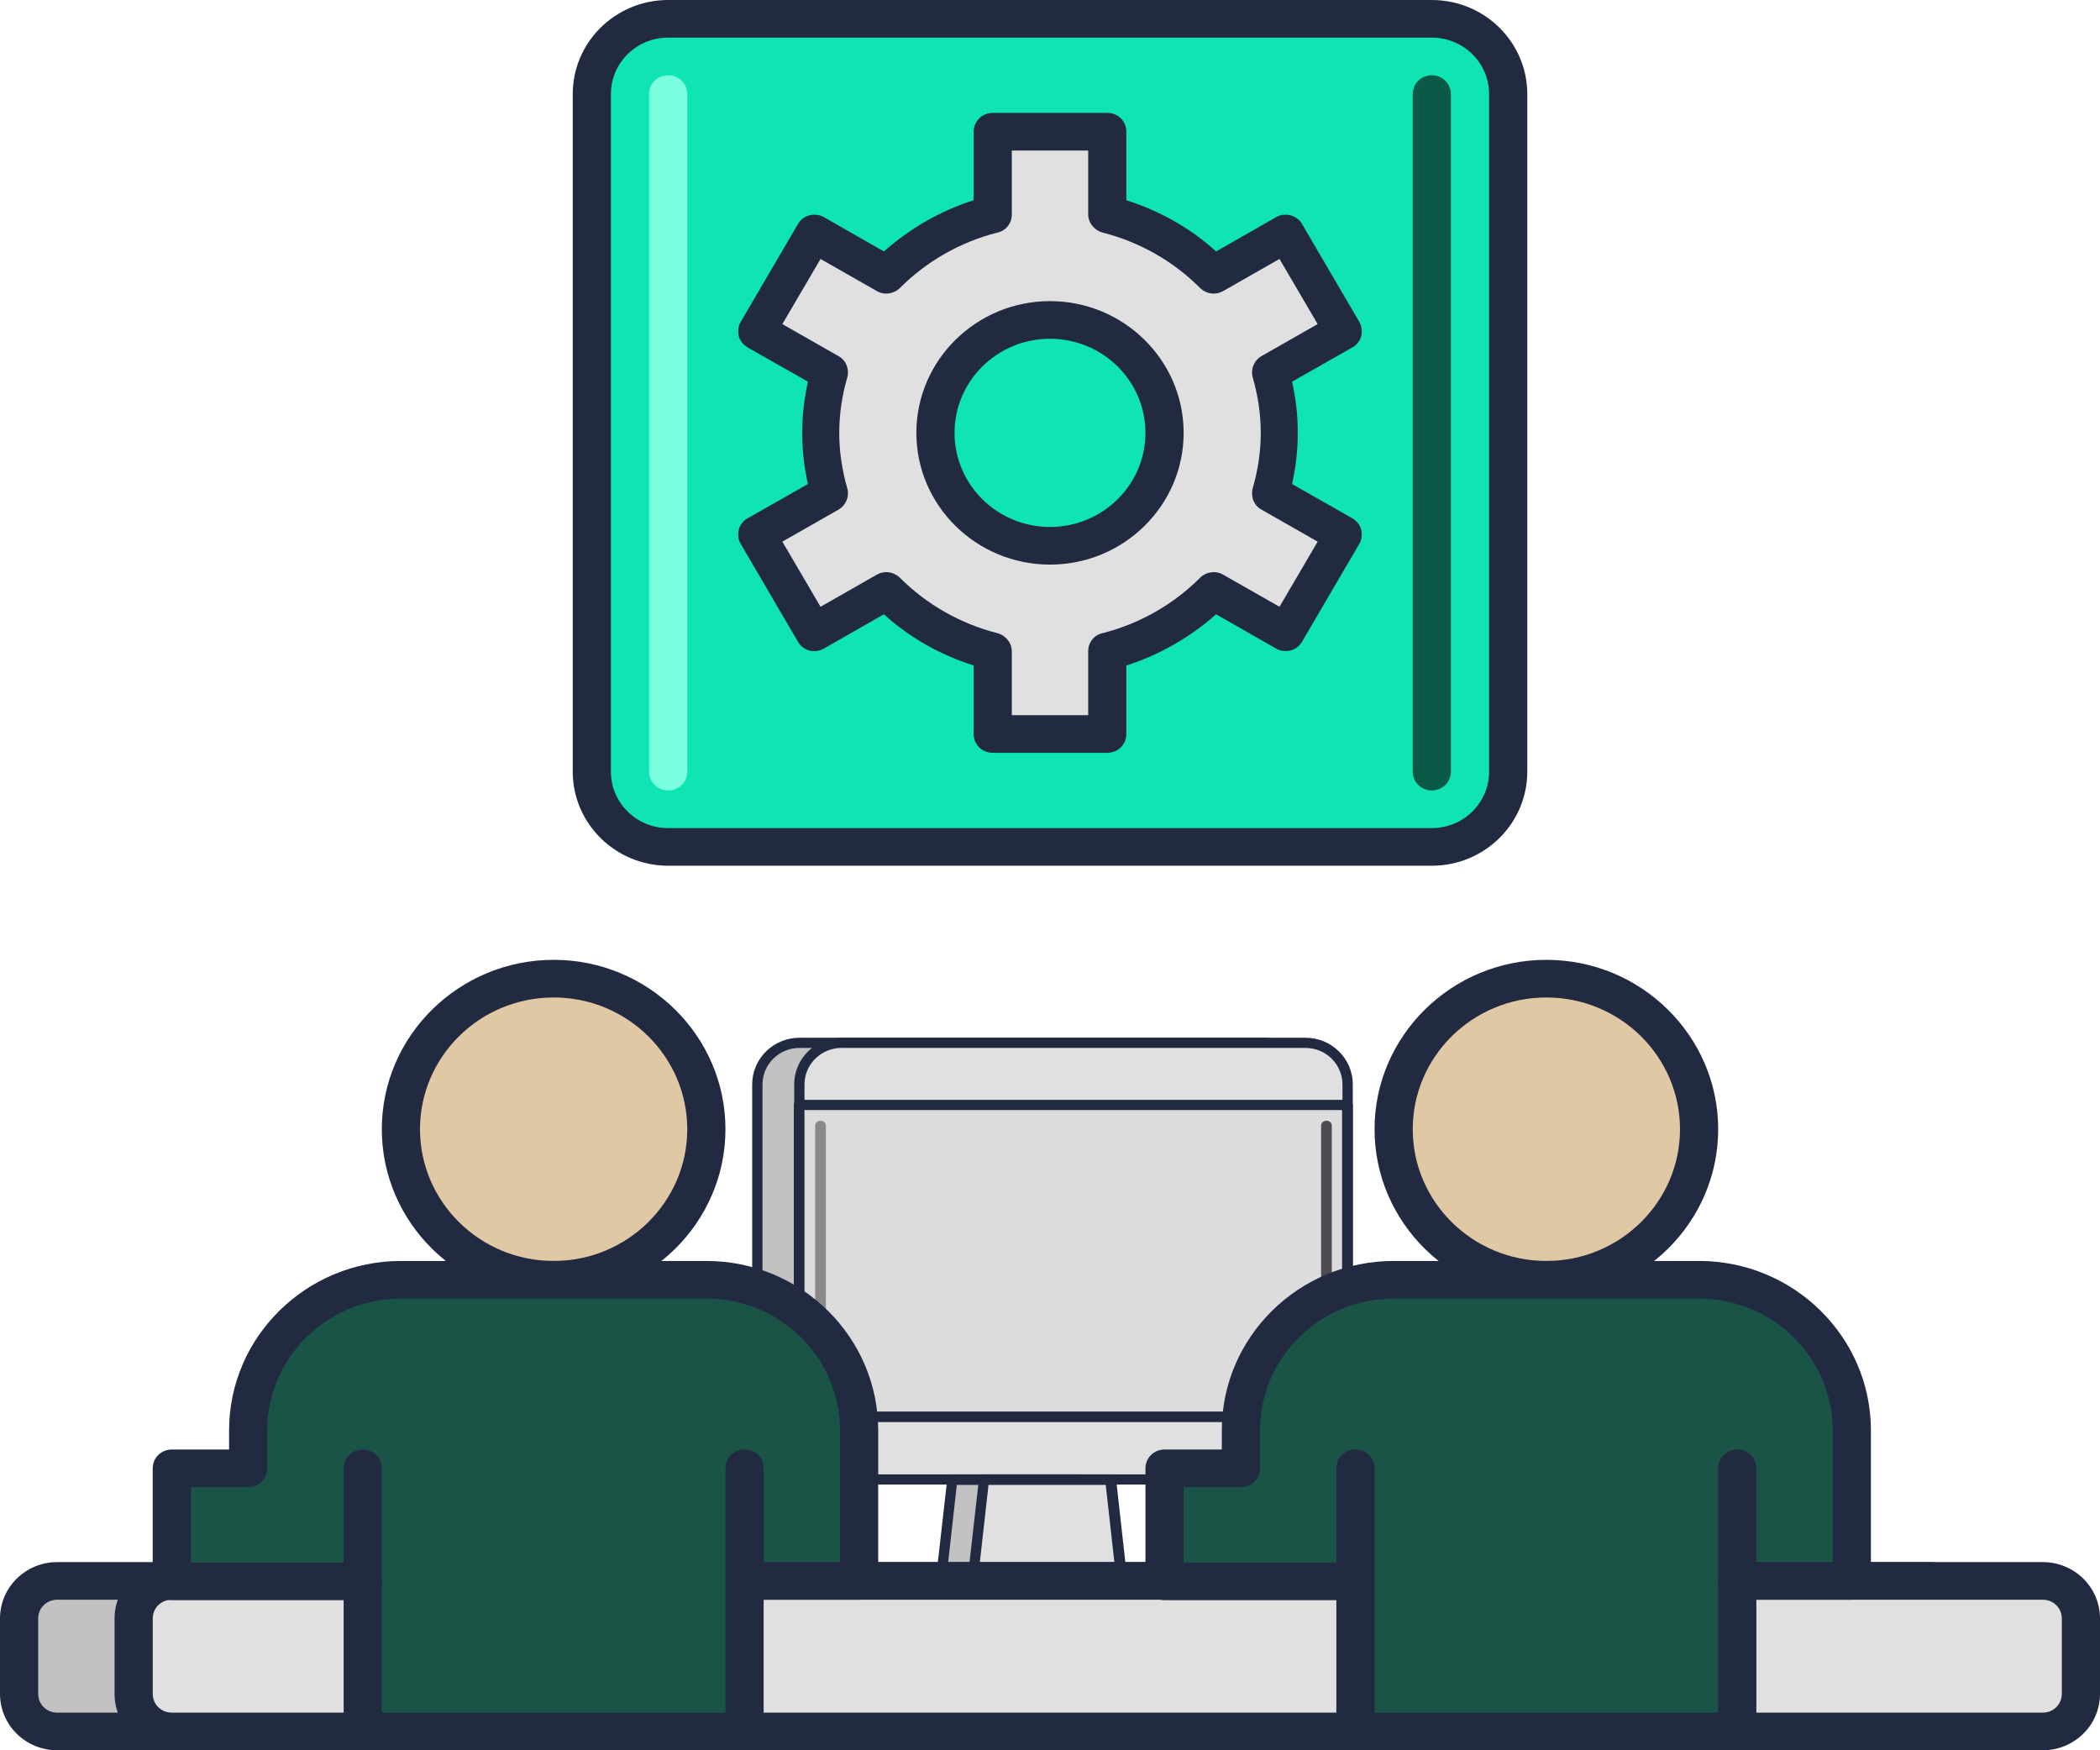 <?xml version="1.0" encoding="UTF-8"?> <svg xmlns="http://www.w3.org/2000/svg" width="108" height="90" viewBox="0 0 108 90" fill="none"><g clip-path="url(#clip0_299_3184)"><path d="M64.977 53.613H41.099C39.906 53.613 38.939 54.566 38.939 55.742V73.936C38.939 75.111 39.906 76.064 41.099 76.064H64.977C66.17 76.064 67.137 75.111 67.137 73.936V55.742C67.137 54.566 66.17 53.613 64.977 53.613Z" fill="#C2C2C2"></path><path d="M64.977 76.335H41.118C39.764 76.335 38.684 75.252 38.684 73.936V55.761C38.684 54.426 39.783 53.361 41.118 53.361H64.977C66.332 53.361 67.412 54.445 67.412 55.761V73.936C67.412 75.271 66.312 76.335 64.977 76.335ZM41.118 53.884C40.078 53.884 39.214 54.716 39.214 55.761V73.936C39.214 74.961 40.058 75.813 41.118 75.813H64.977C66.017 75.813 66.881 74.981 66.881 73.936V55.761C66.881 54.736 66.037 53.884 64.977 53.884H41.118Z" fill="#212A41"></path><path d="M67.156 53.613H43.279C42.086 53.613 41.118 54.566 41.118 55.742V73.936C41.118 75.111 42.086 76.064 43.279 76.064H67.156C68.349 76.064 69.316 75.111 69.316 73.936V55.742C69.316 54.566 68.349 53.613 67.156 53.613Z" fill="#E0E0E0"></path><path d="M67.137 76.335H43.279C41.924 76.335 40.844 75.252 40.844 73.936V55.761C40.844 54.426 41.943 53.361 43.279 53.361H67.137C68.492 53.361 69.572 54.445 69.572 55.761V73.936C69.572 75.271 68.472 76.335 67.137 76.335ZM43.279 53.884C42.238 53.884 41.374 54.716 41.374 55.761V73.936C41.374 74.961 42.218 75.813 43.279 75.813H67.137C68.177 75.813 69.041 74.981 69.041 73.936V55.761C69.041 54.736 68.197 53.884 67.137 53.884H43.279Z" fill="#212A41"></path><path d="M69.316 56.826H41.118V72.852H69.316V56.826Z" fill="#DCDCDC"></path><path d="M69.297 73.123H41.099C40.942 73.123 40.824 73.007 40.824 72.852V56.826C40.824 56.671 40.942 56.555 41.099 56.555H69.297C69.454 56.555 69.572 56.671 69.572 56.826V72.852C69.572 73.007 69.454 73.123 69.297 73.123ZM41.374 72.581H69.022V57.078H41.374V72.581Z" fill="#212A41"></path><path d="M42.199 72.058C42.041 72.058 41.924 71.942 41.924 71.787V57.89C41.924 57.542 42.473 57.542 42.473 57.89V71.787C42.473 71.942 42.356 72.058 42.199 72.058Z" fill="#8A878D"></path><path d="M68.217 72.058C68.06 72.058 67.942 71.942 67.942 71.787V57.89C67.942 57.542 68.492 57.542 68.492 57.89V71.787C68.492 71.942 68.374 72.058 68.217 72.058Z" fill="#4E4B51"></path><path d="M56.023 80.865L55.473 76.045H48.973L48.423 80.865V81.929C48.423 82.219 48.659 82.471 48.973 82.471H59.812C60.107 82.471 60.362 82.239 60.362 81.929V80.865H56.023Z" fill="#C2C2C2"></path><path d="M59.812 82.742H48.973C48.521 82.742 48.168 82.374 48.168 81.948V80.884L48.718 76.045C48.718 75.91 48.855 75.813 48.993 75.813H55.492C55.63 75.813 55.748 75.91 55.767 76.045L56.278 80.613H60.382C60.539 80.613 60.657 80.729 60.657 80.884V81.948C60.657 82.394 60.284 82.742 59.852 82.742H59.812ZM49.209 76.336L48.698 80.903V81.948C48.698 82.103 48.816 82.219 48.973 82.219H59.812C59.969 82.219 60.087 82.103 60.087 81.948V81.155H56.023C55.885 81.155 55.767 81.058 55.748 80.923L55.237 76.355H49.209V76.336Z" fill="#212A41"></path><path d="M57.652 80.865L57.102 76.045H50.603L50.053 80.865V81.929C50.053 82.219 50.289 82.471 50.603 82.471H61.442C61.737 82.471 61.992 82.239 61.992 81.929V80.865H57.652Z" fill="#E0E0E0"></path><path d="M61.442 82.742H50.603C50.151 82.742 49.798 82.374 49.798 81.948V80.884L50.347 76.045C50.347 75.91 50.485 75.813 50.623 75.813H57.122C57.26 75.813 57.377 75.91 57.397 76.045L57.907 80.613H62.011C62.169 80.613 62.286 80.729 62.286 80.884V81.948C62.286 82.394 61.913 82.742 61.481 82.742H61.442ZM50.839 76.336L50.328 80.903V81.948C50.328 82.103 50.446 82.219 50.603 82.219H61.442C61.599 82.219 61.717 82.103 61.717 81.948V81.155H57.652C57.515 81.155 57.397 81.058 57.377 80.923L56.867 76.355H50.839V76.336Z" fill="#212A41"></path><path d="M57.652 81.136H50.053C49.7 81.136 49.7 80.594 50.053 80.594H57.652C58.006 80.594 58.006 81.136 57.652 81.136Z" fill="#212A41"></path><path d="M73.636 0.968H34.364C32.195 0.968 30.436 2.701 30.436 4.839V39.677C30.436 41.815 32.195 43.548 34.364 43.548H73.636C75.805 43.548 77.564 41.815 77.564 39.677V4.839C77.564 2.701 75.805 0.968 73.636 0.968Z" fill="#0EE5B2"></path><path d="M73.636 44.516H34.364C31.654 44.516 29.455 42.348 29.455 39.677V4.839C29.455 2.168 31.654 0 34.364 0H73.636C76.346 0 78.546 2.168 78.546 4.839V39.677C78.546 42.348 76.346 44.516 73.636 44.516ZM34.364 1.935C32.734 1.935 31.418 3.232 31.418 4.839V39.677C31.418 41.284 32.734 42.581 34.364 42.581H73.636C75.266 42.581 76.582 41.284 76.582 39.677V4.839C76.582 3.232 75.266 1.935 73.636 1.935H34.364Z" fill="#212A41"></path><path d="M34.364 40.645C33.814 40.645 33.382 40.219 33.382 39.677V4.839C33.382 4.297 33.814 3.871 34.364 3.871C34.913 3.871 35.346 4.297 35.346 4.839V39.677C35.346 40.219 34.913 40.645 34.364 40.645Z" fill="#7CFFE0"></path><path d="M73.636 40.645C73.087 40.645 72.654 40.219 72.654 39.677V4.839C72.654 4.297 73.087 3.871 73.636 3.871C74.186 3.871 74.618 4.297 74.618 4.839V39.677C74.618 40.219 74.186 40.645 73.636 40.645Z" fill="#0B5A47"></path><path d="M65.782 22.258C65.782 21.174 65.625 20.148 65.35 19.161L69.081 17.032L66.135 12L62.404 14.129C60.932 12.639 59.047 11.574 56.946 11.032V6.774H51.055V11.032C48.953 11.574 47.068 12.658 45.596 14.129L41.865 12L38.919 17.032L42.65 19.161C42.375 20.148 42.218 21.194 42.218 22.258C42.218 23.323 42.375 24.368 42.65 25.355L38.919 27.484L41.865 32.516L45.596 30.387C47.068 31.877 48.953 32.942 51.055 33.484V37.742H56.946V33.484C59.047 32.942 60.932 31.858 62.404 30.387L66.135 32.516L69.081 27.484L65.35 25.355C65.625 24.368 65.782 23.323 65.782 22.258ZM54 28.064C50.74 28.064 48.109 25.471 48.109 22.258C48.109 19.045 50.74 16.452 54 16.452C57.26 16.452 59.891 19.045 59.891 22.258C59.891 25.471 57.26 28.064 54 28.064Z" fill="#E0E0E0"></path><path d="M56.946 38.71H51.055C50.505 38.71 50.073 38.284 50.073 37.742V34.219C48.364 33.677 46.774 32.787 45.458 31.587L42.375 33.348C41.904 33.619 41.295 33.465 41.04 33L38.095 27.968C37.957 27.735 37.938 27.484 37.996 27.232C38.055 26.981 38.232 26.768 38.448 26.652L41.551 24.89C41.354 24.019 41.256 23.129 41.256 22.258C41.256 21.387 41.354 20.516 41.551 19.626L38.448 17.864C38.232 17.729 38.055 17.535 37.996 17.284C37.938 17.032 37.957 16.781 38.095 16.548L41.04 11.516C41.178 11.284 41.394 11.129 41.629 11.071C41.884 11.013 42.14 11.032 42.375 11.168L45.458 12.929C46.794 11.748 48.364 10.839 50.073 10.297V6.774C50.073 6.232 50.505 5.806 51.055 5.806H56.946C57.495 5.806 57.927 6.232 57.927 6.774V10.297C59.636 10.839 61.226 11.729 62.542 12.929L65.625 11.168C65.841 11.032 66.116 11.013 66.371 11.071C66.626 11.148 66.842 11.303 66.96 11.516L69.906 16.548C70.043 16.781 70.063 17.032 70.004 17.284C69.945 17.535 69.768 17.748 69.552 17.864L66.45 19.626C66.646 20.497 66.744 21.387 66.744 22.258C66.744 23.129 66.646 24 66.45 24.89L69.552 26.652C69.768 26.787 69.945 26.981 70.004 27.232C70.063 27.484 70.043 27.735 69.906 27.968L66.96 33C66.823 33.232 66.607 33.387 66.371 33.445C66.116 33.503 65.86 33.484 65.625 33.348L62.542 31.587C61.207 32.768 59.636 33.677 57.927 34.219V37.742C57.927 38.284 57.495 38.71 56.946 38.71ZM52.036 36.774H55.964V33.484C55.964 33.039 56.258 32.652 56.71 32.555C58.615 32.071 60.343 31.084 61.717 29.71C62.031 29.4 62.522 29.323 62.915 29.555L65.802 31.2L67.765 27.852L64.879 26.206C64.486 25.994 64.309 25.529 64.427 25.103C64.702 24.155 64.839 23.187 64.839 22.258C64.839 21.329 64.702 20.361 64.427 19.413C64.309 18.987 64.486 18.542 64.879 18.31L67.765 16.665L65.802 13.316L62.915 14.961C62.522 15.194 62.031 15.116 61.717 14.806C60.343 13.432 58.615 12.445 56.71 11.961C56.278 11.845 55.964 11.458 55.964 11.032V7.742H52.036V11.032C52.036 11.477 51.742 11.864 51.29 11.961C49.386 12.445 47.657 13.432 46.283 14.806C45.969 15.116 45.478 15.194 45.085 14.961L42.199 13.316L40.235 16.665L43.121 18.31C43.514 18.523 43.691 18.987 43.573 19.413C43.298 20.361 43.161 21.329 43.161 22.258C43.161 23.187 43.298 24.155 43.573 25.103C43.691 25.529 43.514 25.974 43.121 26.206L40.235 27.852L42.199 31.2L45.085 29.555C45.478 29.323 45.969 29.4 46.283 29.71C47.657 31.084 49.386 32.071 51.29 32.555C51.722 32.671 52.036 33.058 52.036 33.484V36.774ZM54 29.032C50.21 29.032 47.127 25.994 47.127 22.258C47.127 18.523 50.21 15.484 54 15.484C57.79 15.484 60.873 18.523 60.873 22.258C60.873 25.994 57.79 29.032 54 29.032ZM54 17.419C51.29 17.419 49.091 19.587 49.091 22.258C49.091 24.929 51.29 27.097 54 27.097C56.71 27.097 58.909 24.929 58.909 22.258C58.909 19.587 56.71 17.419 54 17.419Z" fill="#212A41"></path><path d="M99.164 81.29H2.945C1.861 81.29 0.982 82.157 0.982 83.226V87.097C0.982 88.166 1.861 89.032 2.945 89.032H99.164C100.248 89.032 101.127 88.166 101.127 87.097V83.226C101.127 82.157 100.248 81.29 99.164 81.29Z" fill="#C2C2C2"></path><path d="M99.164 90H2.945C1.316 90 0 88.703 0 87.097V83.226C0 81.619 1.316 80.323 2.945 80.323H99.164C100.793 80.323 102.109 81.619 102.109 83.226V87.097C102.109 88.703 100.793 90 99.164 90ZM2.945 82.258C2.396 82.258 1.964 82.684 1.964 83.226V87.097C1.964 87.639 2.396 88.065 2.945 88.065H99.164C99.713 88.065 100.145 87.639 100.145 87.097V83.226C100.145 82.684 99.713 82.258 99.164 82.258H2.945Z" fill="#212A41"></path><path d="M105.055 81.29H8.836C7.752 81.29 6.873 82.157 6.873 83.226V87.097C6.873 88.166 7.752 89.032 8.836 89.032H105.055C106.139 89.032 107.018 88.166 107.018 87.097V83.226C107.018 82.157 106.139 81.29 105.055 81.29Z" fill="#E0E0E0"></path><path d="M105.054 90H8.836C7.207 90 5.891 88.703 5.891 87.097V83.226C5.891 81.619 7.207 80.323 8.836 80.323H105.054C106.684 80.323 108 81.619 108 83.226V87.097C108 88.703 106.684 90 105.054 90ZM8.836 82.258C8.287 82.258 7.855 82.684 7.855 83.226V87.097C7.855 87.639 8.287 88.065 8.836 88.065H105.054C105.604 88.065 106.036 87.639 106.036 87.097V83.226C106.036 82.684 105.604 82.258 105.054 82.258H8.836Z" fill="#212A41"></path><path d="M79.527 65.806C83.865 65.806 87.382 62.34 87.382 58.065C87.382 53.789 83.865 50.323 79.527 50.323C75.189 50.323 71.673 53.789 71.673 58.065C71.673 62.34 75.189 65.806 79.527 65.806Z" fill="#E0C8A4"></path><path d="M79.527 66.774C74.657 66.774 70.691 62.864 70.691 58.065C70.691 53.264 74.657 49.355 79.527 49.355C84.397 49.355 88.364 53.264 88.364 58.065C88.364 62.864 84.397 66.774 79.527 66.774ZM79.527 51.29C75.737 51.29 72.655 54.329 72.655 58.065C72.655 61.8 75.737 64.839 79.527 64.839C83.317 64.839 86.4 61.8 86.4 58.065C86.4 54.329 83.317 51.29 79.527 51.29Z" fill="#212A41"></path><path d="M87.382 65.806H71.673C67.333 65.806 63.818 69.271 63.818 73.549V75.503H59.891V81.31H69.709V89.032H89.345V81.29H95.236V73.549C95.236 69.271 91.721 65.806 87.382 65.806Z" fill="#195446"></path><path d="M89.345 90H69.709C69.159 90 68.727 89.574 68.727 89.032V82.278H59.891C59.341 82.278 58.909 81.852 58.909 81.31V75.503C58.909 74.961 59.341 74.535 59.891 74.535H62.836V73.548C62.836 68.748 66.803 64.839 71.673 64.839H87.382C92.252 64.839 96.218 68.748 96.218 73.548V81.29C96.218 81.832 95.786 82.258 95.236 82.258H90.327V89.032C90.327 89.574 89.895 90 89.345 90ZM70.691 88.064H88.364V81.29C88.364 80.748 88.796 80.323 89.345 80.323H94.254V73.548C94.254 69.813 91.172 66.774 87.382 66.774H71.673C67.883 66.774 64.8 69.813 64.8 73.548V75.503C64.8 76.045 64.368 76.471 63.818 76.471H60.873V80.342H69.709C70.259 80.342 70.691 80.768 70.691 81.31V88.064Z" fill="#212A41"></path><path d="M69.709 82.278C69.159 82.278 68.727 81.852 68.727 81.31V75.503C68.727 74.961 69.159 74.535 69.709 74.535C70.259 74.535 70.691 74.961 70.691 75.503V81.31C70.691 81.852 70.259 82.278 69.709 82.278Z" fill="#212A41"></path><path d="M89.346 82.278C88.796 82.278 88.364 81.852 88.364 81.31V75.503C88.364 74.961 88.796 74.535 89.346 74.535C89.895 74.535 90.327 74.961 90.327 75.503V81.31C90.327 81.852 89.895 82.278 89.346 82.278Z" fill="#212A41"></path><path d="M28.473 65.806C32.811 65.806 36.327 62.34 36.327 58.065C36.327 53.789 32.811 50.323 28.473 50.323C24.135 50.323 20.618 53.789 20.618 58.065C20.618 62.34 24.135 65.806 28.473 65.806Z" fill="#E0C8A4"></path><path d="M28.473 66.774C23.603 66.774 19.636 62.864 19.636 58.065C19.636 53.264 23.603 49.355 28.473 49.355C33.343 49.355 37.309 53.264 37.309 58.065C37.309 62.864 33.343 66.774 28.473 66.774ZM28.473 51.29C24.683 51.29 21.6 54.329 21.6 58.065C21.6 61.8 24.683 64.839 28.473 64.839C32.263 64.839 35.345 61.8 35.345 58.065C35.345 54.329 32.263 51.29 28.473 51.29Z" fill="#212A41"></path><path d="M36.327 65.806H20.618C16.279 65.806 12.764 69.271 12.764 73.549V75.503H8.836V81.31H18.654V89.032H38.291V81.29H44.182V73.549C44.182 69.271 40.667 65.806 36.327 65.806Z" fill="#195446"></path><path d="M38.291 90H18.654C18.105 90 17.673 89.574 17.673 89.032V82.278H8.836C8.286 82.278 7.854 81.852 7.854 81.31V75.503C7.854 74.961 8.286 74.535 8.836 74.535H11.782V73.548C11.782 68.748 15.748 64.839 20.618 64.839H36.327C41.197 64.839 45.164 68.748 45.164 73.548V81.29C45.164 81.832 44.732 82.258 44.182 82.258H39.273V89.032C39.273 89.574 38.841 90 38.291 90ZM19.636 88.064H37.309V81.29C37.309 80.748 37.741 80.323 38.291 80.323H43.2V73.548C43.2 69.813 40.117 66.774 36.327 66.774H20.618C16.828 66.774 13.745 69.813 13.745 73.548V75.503C13.745 76.045 13.313 76.471 12.764 76.471H9.818V80.342H18.654C19.204 80.342 19.636 80.768 19.636 81.31V88.064Z" fill="#212A41"></path><path d="M18.654 82.278C18.105 82.278 17.673 81.852 17.673 81.31V75.503C17.673 74.961 18.105 74.535 18.654 74.535C19.204 74.535 19.636 74.961 19.636 75.503V81.31C19.636 81.852 19.204 82.278 18.654 82.278Z" fill="#212A41"></path><path d="M38.291 82.278C37.741 82.278 37.309 81.852 37.309 81.31V75.503C37.309 74.961 37.741 74.535 38.291 74.535C38.841 74.535 39.273 74.961 39.273 75.503V81.31C39.273 81.852 38.841 82.278 38.291 82.278Z" fill="#212A41"></path></g><defs><clipPath id="clip0_299_3184"><rect width="108" height="90" fill="white"></rect></clipPath></defs></svg> 